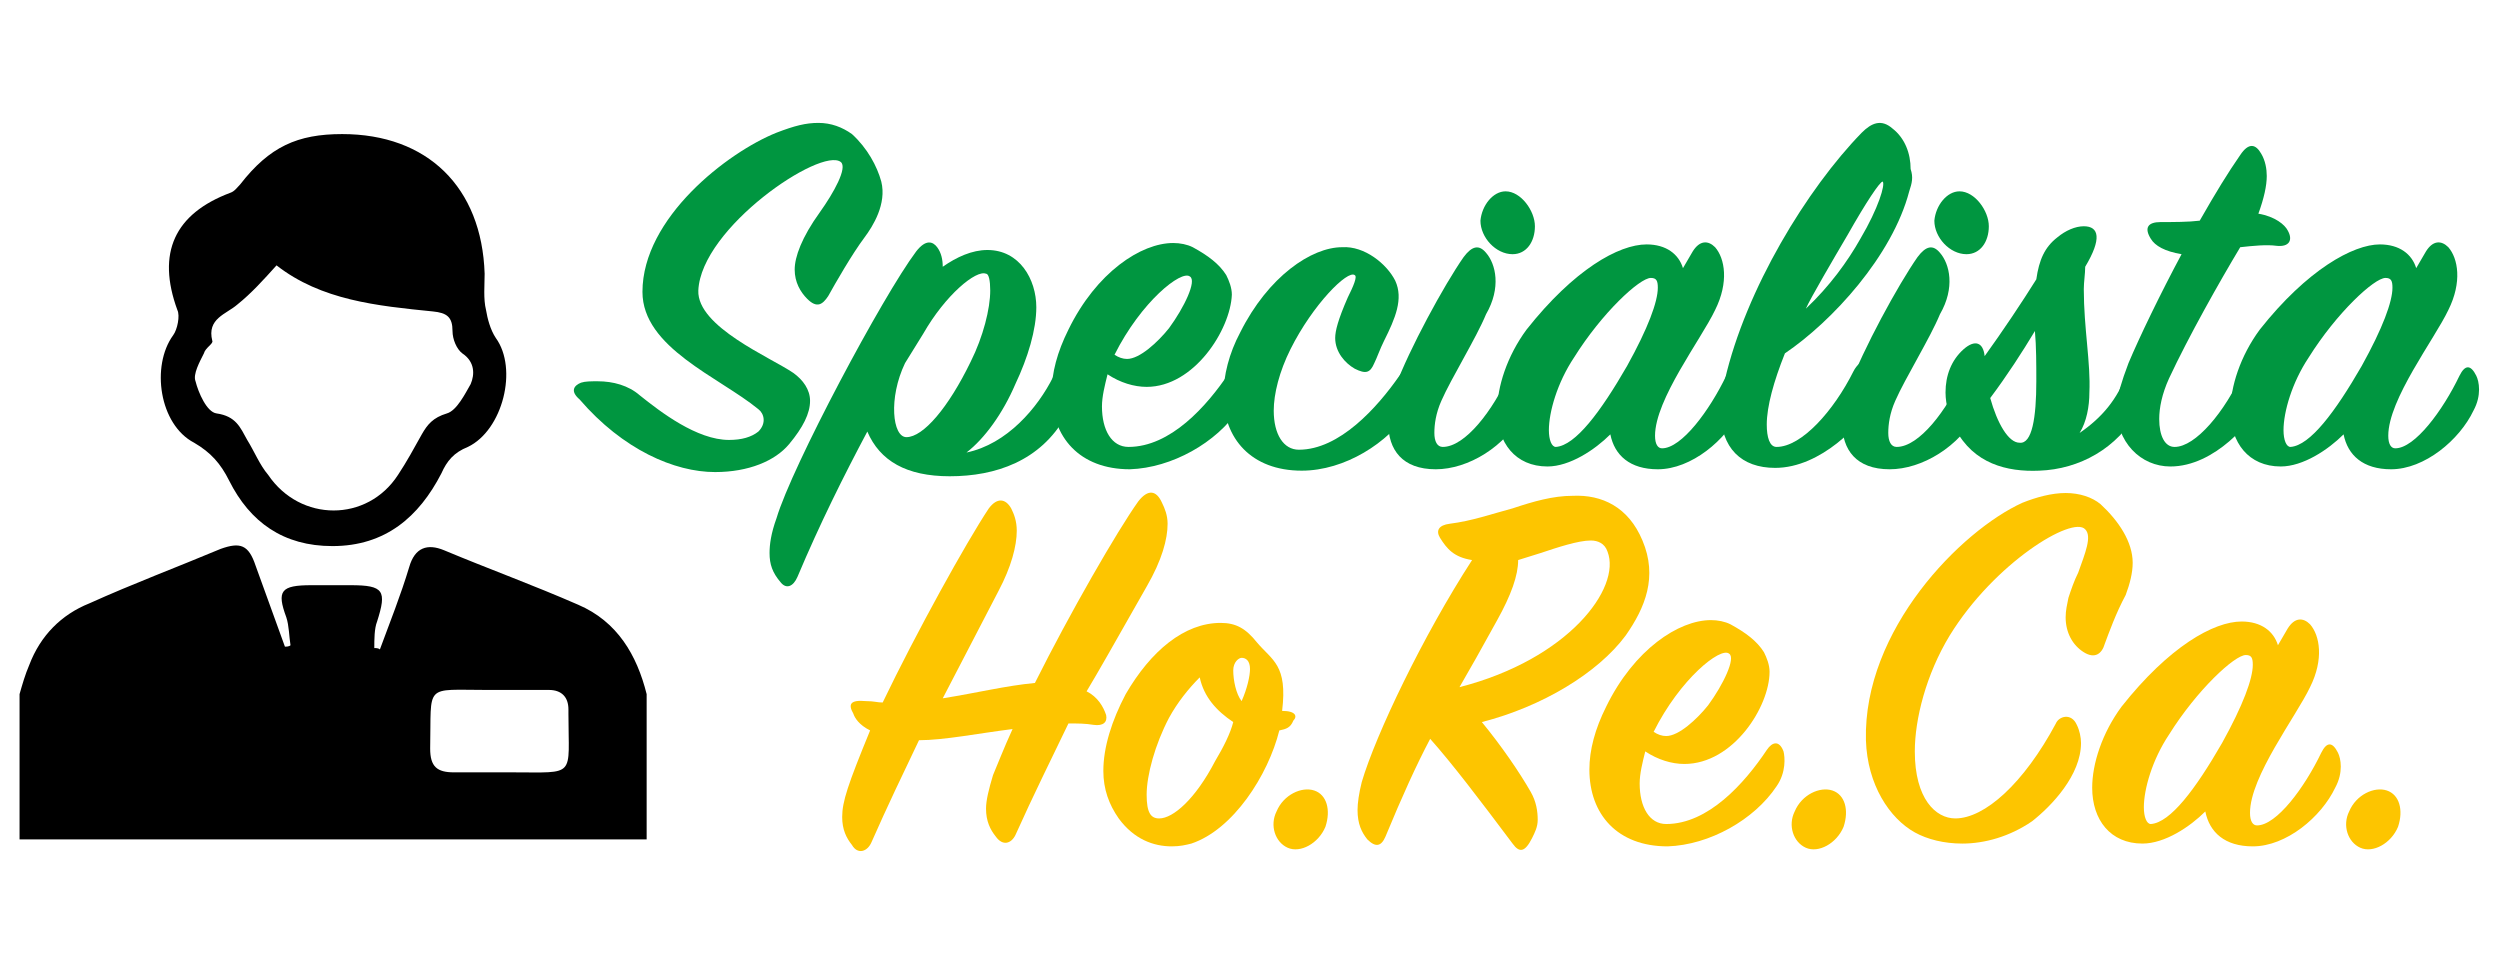 <?xml version="1.0" encoding="utf-8"?>
<!-- Generator: Adobe Illustrator 25.0.1, SVG Export Plug-In . SVG Version: 6.00 Build 0)  -->
<svg version="1.1" id="Livello_1" xmlns="http://www.w3.org/2000/svg" xmlns:xlink="http://www.w3.org/1999/xlink" x="0px" y="0px"
	 viewBox="0 0 179 69" style="enable-background:new 0 0 179 69;" xml:space="preserve">
<style type="text/css">
	.st0{fill:#009640;}
	.st1{fill:#FDC500;}
</style>
<desc>Created with sketchtool.</desc>
<g>
	<path d="M1.4,49.7c0.2-0.7,0.4-1.4,0.7-2.1c0.8-2.1,2.3-3.6,4.3-4.4c3.1-1.4,6.3-2.6,9.4-3.9c1.4-0.5,2-0.3,2.5,1.2
		c0.7,1.9,1.4,3.9,2.1,5.8c0.1,0,0.3,0,0.4-0.1c-0.1-0.6-0.1-1.4-0.3-2c-0.7-1.9-0.4-2.3,1.8-2.3c0.9,0,1.9,0,2.8,0
		c2.4,0,2.6,0.4,1.9,2.6c-0.2,0.5-0.2,1.3-0.2,1.9c0.1,0,0.3,0,0.4,0.1c0.7-1.9,1.5-3.9,2.1-5.9c0.4-1.4,1.3-1.7,2.5-1.2
		c3.1,1.3,6.4,2.5,9.6,3.9c2.8,1.2,4.2,3.6,4.9,6.4c0,3.5,0,6.9,0,10.4c-15,0-29.9,0-44.9,0C1.4,56.6,1.4,53.2,1.4,49.7z M35.7,49.4
		c-0.3,0-0.6,0-0.8,0c-4.6,0-4-0.5-4.1,4.2c0,1.3,0.5,1.7,1.7,1.7c1.4,0,2.7,0,4.2,0c4.6,0,4,0.4,4-4.2c0-0.1,0-0.2,0-0.3
		c0-0.9-0.5-1.4-1.4-1.4C38.1,49.4,36.9,49.4,35.7,49.4z"/>
	<path d="M24.5,9.6c6.1,0,10,3.8,10.2,10c0,0.8-0.1,1.8,0.1,2.6c0.1,0.6,0.3,1.4,0.7,2c1.6,2.2,0.5,6.6-2,7.8c-1,0.4-1.5,1-1.9,1.9
		c-1.6,3.1-4,5.2-7.8,5.2c-3.5,0-5.9-1.7-7.4-4.7c-0.6-1.2-1.3-2-2.5-2.7c-2.5-1.3-3.1-5.5-1.5-7.7c0.3-0.4,0.5-1.4,0.3-1.8
		c-1.5-4.1-0.2-6.9,3.8-8.4c0.3-0.1,0.5-0.4,0.7-0.6C19.3,10.5,21.3,9.6,24.5,9.6z M19.8,19c-0.9,1-1.8,2-2.8,2.8
		c-0.8,0.7-2.2,1-1.8,2.6c0.1,0.2-0.5,0.5-0.6,0.9c-0.3,0.6-0.8,1.5-0.6,2c0.2,0.8,0.8,2.2,1.5,2.3c1.4,0.2,1.7,1,2.2,1.9
		c0.5,0.8,0.9,1.8,1.5,2.5c2.3,3.4,7.1,3.4,9.3,0c0.6-0.9,1.2-2,1.7-2.9c0.4-0.7,0.8-1.2,1.8-1.5c0.7-0.2,1.3-1.4,1.7-2.1
		c0.3-0.7,0.3-1.6-0.6-2.2c-0.4-0.3-0.7-1-0.7-1.6c0-1-0.4-1.3-1.4-1.4C27,21.9,23,21.5,19.8,19z"/>
</g>
<g>
	<path class="st0" d="M41.6,27.4c0.3-0.1,0.7-0.1,1.2-0.1c1.1,0,2.2,0.3,3,1c1.5,1.2,4.1,3.2,6.4,3.2c0.9,0,1.6-0.2,2.1-0.6
		c0.6-0.6,0.4-1.3,0-1.6C51.5,27,46,24.9,46,20.9c0-5.3,6.1-10,9.6-11.4c1.3-0.5,2.1-0.7,3-0.7c0.9,0,1.7,0.3,2.4,0.8
		c1.1,1,1.8,2.3,2.1,3.4c0.4,1.6-0.6,3.2-1.2,4c-0.9,1.2-2.1,3.3-2.6,4.2c-0.4,0.6-0.8,0.9-1.5,0.2c-0.5-0.5-0.9-1.2-0.9-2.1
		c0-0.9,0.5-2.3,1.8-4.1c1-1.4,2-3.2,1.5-3.6c-1.4-1.1-10,4.7-10.2,9.2c-0.1,2.6,5.2,4.8,6.8,5.9c0.7,0.5,1.2,1.2,1.2,2
		c0,0.9-0.5,1.9-1.5,3.1c-1,1.2-2.9,2-5.3,2c-2.9,0-6.6-1.6-9.7-5.2C40.8,28,41.1,27.6,41.6,27.4z"/>
	<path class="st0" d="M72.7,27.5c-0.9,2.1-2.2,3.9-3.5,4.9c2.9-0.6,5.1-3.2,6.2-5.4c0.5-0.9,1.3-0.7,1.4,0.1
		c0.1,0.4,0.1,1.5-0.5,2.7c-1.8,3.2-5,4.3-8.3,4.3c-3.1,0-5-1.1-5.9-3.2c-1.7,3.2-3.4,6.6-5,10.4c-0.3,0.7-0.8,0.9-1.2,0.4
		c-0.6-0.7-0.8-1.3-0.8-2.1c0-0.6,0.1-1.4,0.5-2.5c1.1-3.7,7.6-15.9,10-19.1c0.7-0.9,1.2-0.7,1.5-0.3s0.4,0.9,0.4,1.4
		c1-0.7,2.1-1.2,3.2-1.2c2.3,0,3.5,2.1,3.5,4.1C74.2,23.6,73.6,25.6,72.7,27.5z M64.8,26c-1.2,2.5-0.9,5.3,0.1,5.3
		c1.2,0,3-2.1,4.6-5.4c0.9-1.8,1.4-3.8,1.4-5.1c0-0.7-0.1-1.2-0.3-1.2c-0.7-0.3-2.9,1.5-4.5,4.3L64.8,26z"/>
	<path class="st0" d="M82.1,27.7c-0.9,0-1.9-0.3-2.8-0.9c-0.2,0.8-0.4,1.6-0.4,2.3c0,1.7,0.7,2.9,1.9,2.9c3,0,5.6-2.9,7.2-5.3
		c0.4-0.6,0.9-0.7,1.2,0.1c0.1,0.4,0.2,1.5-0.5,2.5c-1.6,2.4-4.8,4.2-7.8,4.3c-3.6,0-5.6-2.3-5.6-5.5c0-1.4,0.4-2.9,1.2-4.5
		c2-4.1,5.2-6.2,7.5-6.2c0.5,0,1,0.1,1.4,0.3c1.1,0.6,1.9,1.2,2.4,2c0.2,0.4,0.4,0.9,0.4,1.4C88.1,23.6,85.5,27.7,82.1,27.7z
		 M79.8,25.4c0.3,0.2,0.6,0.3,0.9,0.3c0.9,0,2.2-1.2,3-2.2c1.1-1.5,2-3.4,1.5-3.7C84.6,19.3,81.7,21.6,79.8,25.4z"/>
	<path class="st0" d="M99.9,20.1c0.6,1.3,0,2.7-0.8,4.3c-0.3,0.6-0.5,1.2-0.7,1.6c-0.3,0.7-0.6,0.8-1.4,0.4
		c-0.7-0.4-1.4-1.2-1.4-2.2c0-0.5,0.2-1.3,0.9-2.9c0.4-0.8,0.7-1.5,0.5-1.6c-0.5-0.4-3,2.1-4.6,5.3c-0.8,1.6-1.2,3.2-1.2,4.4
		c0,1.7,0.7,2.8,1.8,2.8c2.9,0,5.6-3,7.2-5.3c0.4-0.6,0.9-0.7,1.2-0.1c0.2,0.5,0.2,1.5-0.5,2.6c-1.5,2.3-4.6,4.3-7.7,4.3
		c-3.6,0-5.6-2.3-5.6-5.4c0-1.4,0.4-3,1.2-4.5c2-4,5.1-6.1,7.3-6.1C97.7,17.6,99.3,18.9,99.9,20.1z"/>
	<path class="st0" d="M102.8,33.6c-2.4,0-3.4-1.4-3.4-3.3c0-0.7,0.2-1.6,0.5-2.6c1-2.7,3.5-7.3,4.9-9.3c0.6-0.8,1.1-0.9,1.6-0.3
		c0.7,0.8,1.1,2.5,0,4.4c-0.7,1.7-2.5,4.6-3.2,6.2c-0.4,0.9-0.5,1.7-0.5,2.3s0.2,1,0.6,1c1.6,0,3.6-2.6,4.8-5.3
		c0.3-0.7,0.8-0.6,1.2,0.1c0.4,0.7,0.3,1.6-0.2,2.7C107.8,32,105.1,33.6,102.8,33.6z M107.8,13.7c1.1,0,2.1,1.4,2.1,2.5
		c0,1.1-0.6,2-1.6,2c-1.2,0-2.3-1.2-2.3-2.4C106.1,14.7,106.9,13.7,107.8,13.7z"/>
	<path class="st0" d="M117.9,17.5c1.4,0,2.3,0.7,2.6,1.7l0.7-1.2c0.5-0.8,1.1-0.8,1.6-0.3c0.7,0.8,1,2.5,0,4.5c-1,2.1-4.3,6.4-4.3,9
		c0,0.6,0.2,0.9,0.5,0.9c1.4,0,3.4-2.7,4.6-5.2c0.4-0.8,0.8-0.8,1.2,0c0.2,0.4,0.4,1.4-0.2,2.5c-1,2.1-3.5,4.2-5.9,4.2
		c-2,0-3.1-1-3.4-2.5c-1.1,1.1-2.9,2.3-4.5,2.3c-2.3,0-3.6-1.7-3.6-4c0-1.7,0.7-3.9,2.1-5.8C112.7,19.3,115.9,17.5,117.9,17.5z
		 M116.5,26.2c1.5-2.7,2.2-4.6,2.2-5.6c0-0.5-0.1-0.7-0.5-0.7c-0.8,0-3.5,2.5-5.5,5.7c-1.2,1.8-1.8,3.9-1.8,5.2
		c0,0.7,0.2,1.2,0.5,1.2C112.8,31.9,114.6,29.5,116.5,26.2z"/>
	<path class="st0" d="M136.7,13.7c-1.2,4.6-5.5,9.3-8.9,11.6c-0.8,2-1.3,3.8-1.3,5.1c0,0.9,0.2,1.6,0.7,1.6c1.8,0,4.1-2.6,5.5-5.4
		c0.5-1,1.4-1,1.6,0c0.2,0.6,0.1,1.5-0.4,2.5c-0.6,1.2-3.5,4.4-6.8,4.4c-2.4,0-3.9-1.4-3.9-4.1c0-0.7,0.1-1.4,0.3-2.2
		c1.5-6.5,5.9-13.7,9.8-17.7c0.7-0.7,1.4-1,2.2-0.3c0.9,0.7,1.3,1.8,1.3,2.9C137,12.7,136.9,13.1,136.7,13.7z M132.3,16.8
		c-1,1.7-2.7,4.6-3,5.3c1.7-1.6,3-3.4,3.9-5c1.3-2.2,1.8-3.9,1.6-4.1C134.6,13,133.6,14.5,132.3,16.8z"/>
	<path class="st0" d="M135.3,33.6c-2.4,0-3.4-1.4-3.4-3.3c0-0.7,0.2-1.6,0.5-2.6c1-2.7,3.5-7.3,4.9-9.3c0.6-0.8,1.1-0.9,1.6-0.3
		c0.7,0.8,1.1,2.5,0,4.4c-0.7,1.7-2.5,4.6-3.2,6.2c-0.4,0.9-0.5,1.7-0.5,2.3s0.2,1,0.6,1c1.6,0,3.6-2.6,4.8-5.3
		c0.3-0.7,0.8-0.6,1.2,0.1c0.4,0.7,0.3,1.6-0.2,2.7C140.3,32,137.6,33.6,135.3,33.6z M140.3,13.7c1.1,0,2.1,1.4,2.1,2.5
		c0,1.1-0.6,2-1.6,2c-1.2,0-2.3-1.2-2.3-2.4C138.6,14.7,139.4,13.7,140.3,13.7z"/>
	<path class="st0" d="M140.6,25c0.8-0.7,1.4-0.5,1.5,0.5c1.3-1.8,2.7-3.9,3.7-5.5c0.2-1.4,0.6-2.3,1.5-3c0.6-0.5,1.3-0.8,1.9-0.8
		c1.1,0,1.3,0.9,0.1,2.9c0,0.5-0.1,1.1-0.1,1.6c0,2.8,0.5,5.3,0.4,7.4c0,1-0.2,2.1-0.7,2.9c1.6-1.1,2.7-2.4,3.4-4.3
		c0.4-0.9,0.9-0.6,1.2,0c0.2,0.4,0.3,1.5-0.4,2.7c-1.5,2.7-4.2,4.2-7.1,4.3c-2.3,0.1-4.7-0.5-6-3c-0.4-0.7-0.7-1.7-0.7-2.6
		C139.3,26.9,139.7,25.8,140.6,25z M145.8,27.3c0-1.2,0-2.5-0.1-3.6c-0.9,1.5-2,3.2-3.2,4.8c0.5,1.8,1.3,3.2,2.1,3.2
		C145.5,31.8,145.8,29.9,145.8,27.3z"/>
	<path class="st0" d="M152.4,26c0.8-1.9,2.3-5,3.8-7.8c-1.2-0.2-1.9-0.6-2.2-1.1c-0.5-0.8-0.2-1.2,0.7-1.2s2,0,2.8-0.1
		c1.2-2.1,2-3.4,2.9-4.7c0.6-0.9,1.1-0.8,1.5-0.1c0.3,0.5,0.4,1.1,0.4,1.6c0,0.7-0.2,1.6-0.6,2.7c1.2,0.2,1.9,0.8,2.1,1.2
		c0.4,0.7,0.1,1.2-0.8,1.1c-0.7-0.1-1.7,0-2.6,0.1c-1.5,2.5-3.7,6.4-5.1,9.4c-0.5,1.1-0.7,2.1-0.7,2.9c0,1.2,0.4,2,1.1,2
		c1.5,0,3.6-2.5,4.9-5.4c0.4-0.9,1.3-1,1.6,0c0.2,0.8,0,1.4-0.4,2.3c-0.5,1.2-3.2,4.5-6.4,4.5c-2.1,0-3.9-1.7-3.9-4.4
		C151.6,28.4,151.9,27.3,152.4,26z"/>
	<path class="st0" d="M170.4,17.5c1.4,0,2.3,0.7,2.6,1.7l0.7-1.2c0.5-0.8,1.1-0.8,1.6-0.3c0.7,0.8,1,2.5,0,4.5c-1,2.1-4.3,6.4-4.3,9
		c0,0.6,0.2,0.9,0.5,0.9c1.4,0,3.4-2.7,4.6-5.2c0.4-0.8,0.8-0.8,1.2,0c0.2,0.4,0.4,1.4-0.2,2.5c-1,2.1-3.5,4.2-5.9,4.2
		c-2,0-3.1-1-3.4-2.5c-1.1,1.1-2.9,2.3-4.5,2.3c-2.3,0-3.6-1.7-3.6-4c0-1.7,0.7-3.9,2.1-5.8C165.2,19.3,168.5,17.5,170.4,17.5z
		 M169.1,26.2c1.5-2.7,2.2-4.6,2.2-5.6c0-0.5-0.1-0.7-0.5-0.7c-0.8,0-3.5,2.5-5.5,5.7c-1.2,1.8-1.8,3.9-1.8,5.2
		c0,0.7,0.2,1.2,0.5,1.2C165.4,31.9,167.2,29.5,169.1,26.2z"/>
	<path class="st1" d="M77.8,49.5c0.8,0.4,1.2,1.1,1.4,1.7c0.1,0.5-0.2,0.8-0.9,0.7c-0.6-0.1-1.1-0.1-1.8-0.1c-1.2,2.5-2.5,5.1-3.8,8
		c-0.3,0.6-0.9,0.8-1.4,0.1c-0.4-0.5-0.7-1.1-0.7-2c0-0.6,0.2-1.4,0.5-2.4c0.3-0.7,0.8-2,1.4-3.3c-2.4,0.3-4.9,0.8-6.7,0.8
		c-1.1,2.3-2.3,4.8-3.4,7.3c-0.3,0.7-1,0.9-1.4,0.2c-0.4-0.5-0.7-1.1-0.7-2c0-1.1,0.4-2.3,2-6.2c-0.8-0.4-1.1-0.9-1.2-1.2
		c-0.4-0.7-0.2-1,0.9-0.9c0.6,0,0.8,0.1,1.2,0.1c2.4-5,6-11.5,7.6-13.9c0.6-0.8,1.2-0.7,1.6,0c0.2,0.4,0.4,0.9,0.4,1.6
		c0,1.1-0.4,2.6-1.3,4.3L67.5,50c2.5-0.4,4.5-0.9,6.6-1.1c2.5-5,5.9-10.9,7.4-13c0.7-0.9,1.3-0.8,1.7,0.1c0.2,0.4,0.4,0.9,0.4,1.5
		c0,1.1-0.4,2.6-1.5,4.5C79.6,46.4,78.7,48,77.8,49.5z"/>
	<path class="st1" d="M91.6,52.3c-0.8,3.2-3.3,7.1-6.3,8.1c-0.4,0.1-0.8,0.2-1.4,0.2c-1.3,0-2.7-0.5-3.8-2c-0.7-1-1.1-2.1-1.1-3.4
		c0-1.7,0.6-3.6,1.6-5.5c1.8-3.1,4.2-5.1,6.8-5.1c1.1,0,1.8,0.4,2.6,1.4c1.1,1.3,2.2,1.6,1.8,4.9c1,0,1.1,0.4,0.8,0.7
		C92.4,52.1,92.1,52.2,91.6,52.3z M83,58.6c1,0,2.6-1.4,4-4.1c0.6-1,1.1-2,1.3-2.8c-1.2-0.8-2.1-1.8-2.4-3.2
		c-0.8,0.8-1.6,1.8-2.2,2.9c-1,1.9-1.6,4.1-1.6,5.5C82.1,58.2,82.4,58.6,83,58.6z M89.5,47.9c0-0.6-0.3-0.8-0.6-0.8
		c-0.2,0-0.6,0.3-0.6,0.9c0,0.7,0.2,1.7,0.6,2.2C89.3,49.3,89.5,48.4,89.5,47.9z"/>
	<path class="st1" d="M91.4,58.1c0.5-1.2,1.8-1.8,2.7-1.5c0.9,0.3,1.2,1.4,0.8,2.6c-0.5,1.2-1.8,1.9-2.7,1.5S90.9,59.1,91.4,58.1z"
		/>
	<path class="st1" d="M108.3,60.4c-2.4-3.2-4.3-5.7-5.9-7.5c-1,1.9-2,4.1-3.2,7c-0.3,0.7-0.7,0.8-1.3,0.2c-0.4-0.5-0.7-1.1-0.7-2.1
		c0-0.5,0.1-1.2,0.3-2c1-3.4,4.4-10.5,7.9-15.9c-1.3-0.2-1.8-0.8-2.3-1.6c-0.3-0.5-0.1-0.9,0.7-1c1.6-0.2,3-0.7,4.5-1.1
		c1.5-0.5,2.9-0.9,4.3-0.9c2.1-0.1,4,0.8,5,3.2c1.1,2.6,0.2,4.8-1.2,6.8c-2,2.7-6,5.1-10.3,6.2c1.4,1.7,2.7,3.6,3.5,5
		c0.4,0.7,0.5,1.4,0.5,2c0,0.5-0.2,0.9-0.4,1.3C109.2,61,108.8,61.1,108.3,60.4z M108.7,40.1c0,1.1-0.5,2.5-1.5,4.3
		c-1.1,2-2,3.6-2.7,4.8c7.8-2,11.6-7.1,10.6-9.7c-0.2-0.6-0.7-0.8-1.2-0.8c-0.9,0-2.4,0.5-3.6,0.9L108.7,40.1z"/>
	<path class="st1" d="M120.6,54.7c-0.9,0-1.9-0.3-2.8-0.9c-0.2,0.8-0.4,1.6-0.4,2.3c0,1.7,0.7,2.9,1.9,2.9c3,0,5.6-2.9,7.2-5.3
		c0.4-0.6,0.9-0.7,1.2,0.1c0.1,0.4,0.2,1.5-0.5,2.5c-1.6,2.4-4.8,4.2-7.8,4.3c-3.6,0-5.6-2.3-5.6-5.5c0-1.4,0.4-2.9,1.2-4.5
		c2-4.1,5.2-6.2,7.5-6.2c0.5,0,1,0.1,1.4,0.3c1.1,0.6,1.9,1.2,2.4,2c0.2,0.4,0.4,0.9,0.4,1.4C126.7,50.6,124.1,54.7,120.6,54.7z
		 M118.4,52.4c0.3,0.2,0.6,0.3,0.9,0.3c0.9,0,2.2-1.2,3-2.2c1.1-1.5,2-3.4,1.5-3.7C123.2,46.3,120.3,48.6,118.4,52.4z"/>
	<path class="st1" d="M128.5,58.1c0.5-1.2,1.8-1.8,2.7-1.5c0.9,0.3,1.2,1.4,0.8,2.6c-0.5,1.2-1.8,1.9-2.7,1.5S128,59.1,128.5,58.1z"
		/>
	<path class="st1" d="M148.7,51.9c0.2,0.4,0.3,0.9,0.3,1.3c0,2.3-2.1,4.5-3.5,5.6c-1.6,1.1-3.4,1.6-5,1.6c-1.3,0-2.5-0.3-3.4-0.8
		c-1.8-1-3.4-3.4-3.5-6.6c-0.2-7.9,6.8-15,11.2-17c1-0.4,2.1-0.7,3.1-0.7s1.9,0.3,2.5,0.8c1.3,1.2,2.3,2.7,2.3,4.2
		c0,0.7-0.2,1.5-0.5,2.3c-0.7,1.3-1.2,2.7-1.5,3.5c-0.2,0.7-0.7,1.1-1.5,0.6c-0.8-0.5-1.3-1.4-1.3-2.5c0-0.5,0.1-0.9,0.2-1.4
		c0.2-0.6,0.4-1.2,0.7-1.8c0.5-1.4,1-2.6,0.5-3.1c-0.9-1-6.5,2.4-9.7,7.6c-1.7,2.8-2.5,6-2.5,8.3c0,3.4,1.5,4.8,2.9,4.8
		c2.1,0,4.9-2.5,7.2-6.8C147.4,51.3,148.3,51,148.7,51.9z"/>
	<path class="st1" d="M160.5,44.5c1.4,0,2.3,0.7,2.6,1.7l0.7-1.2c0.5-0.8,1.1-0.8,1.6-0.3c0.7,0.8,1,2.5,0,4.5c-1,2.1-4.3,6.4-4.3,9
		c0,0.6,0.2,0.9,0.5,0.9c1.4,0,3.4-2.7,4.6-5.2c0.4-0.8,0.8-0.8,1.2,0c0.2,0.4,0.4,1.4-0.2,2.5c-1,2.1-3.5,4.2-5.9,4.2
		c-2,0-3.1-1-3.4-2.5c-1.1,1.1-2.9,2.3-4.5,2.3c-2.3,0-3.6-1.7-3.6-4c0-1.7,0.7-3.9,2.1-5.8C155.3,46.3,158.5,44.5,160.5,44.5z
		 M159.1,53.2c1.5-2.7,2.2-4.6,2.2-5.6c0-0.5-0.1-0.7-0.5-0.7c-0.8,0-3.5,2.5-5.5,5.7c-1.2,1.8-1.8,3.9-1.8,5.2
		c0,0.7,0.2,1.2,0.5,1.2C155.4,58.9,157.2,56.5,159.1,53.2z"/>
	<path class="st1" d="M168.2,58.1c0.5-1.2,1.8-1.8,2.7-1.5c0.9,0.3,1.2,1.4,0.8,2.6c-0.5,1.2-1.8,1.9-2.7,1.5S167.7,59.1,168.2,58.1
		z"/>
</g>
</svg>
